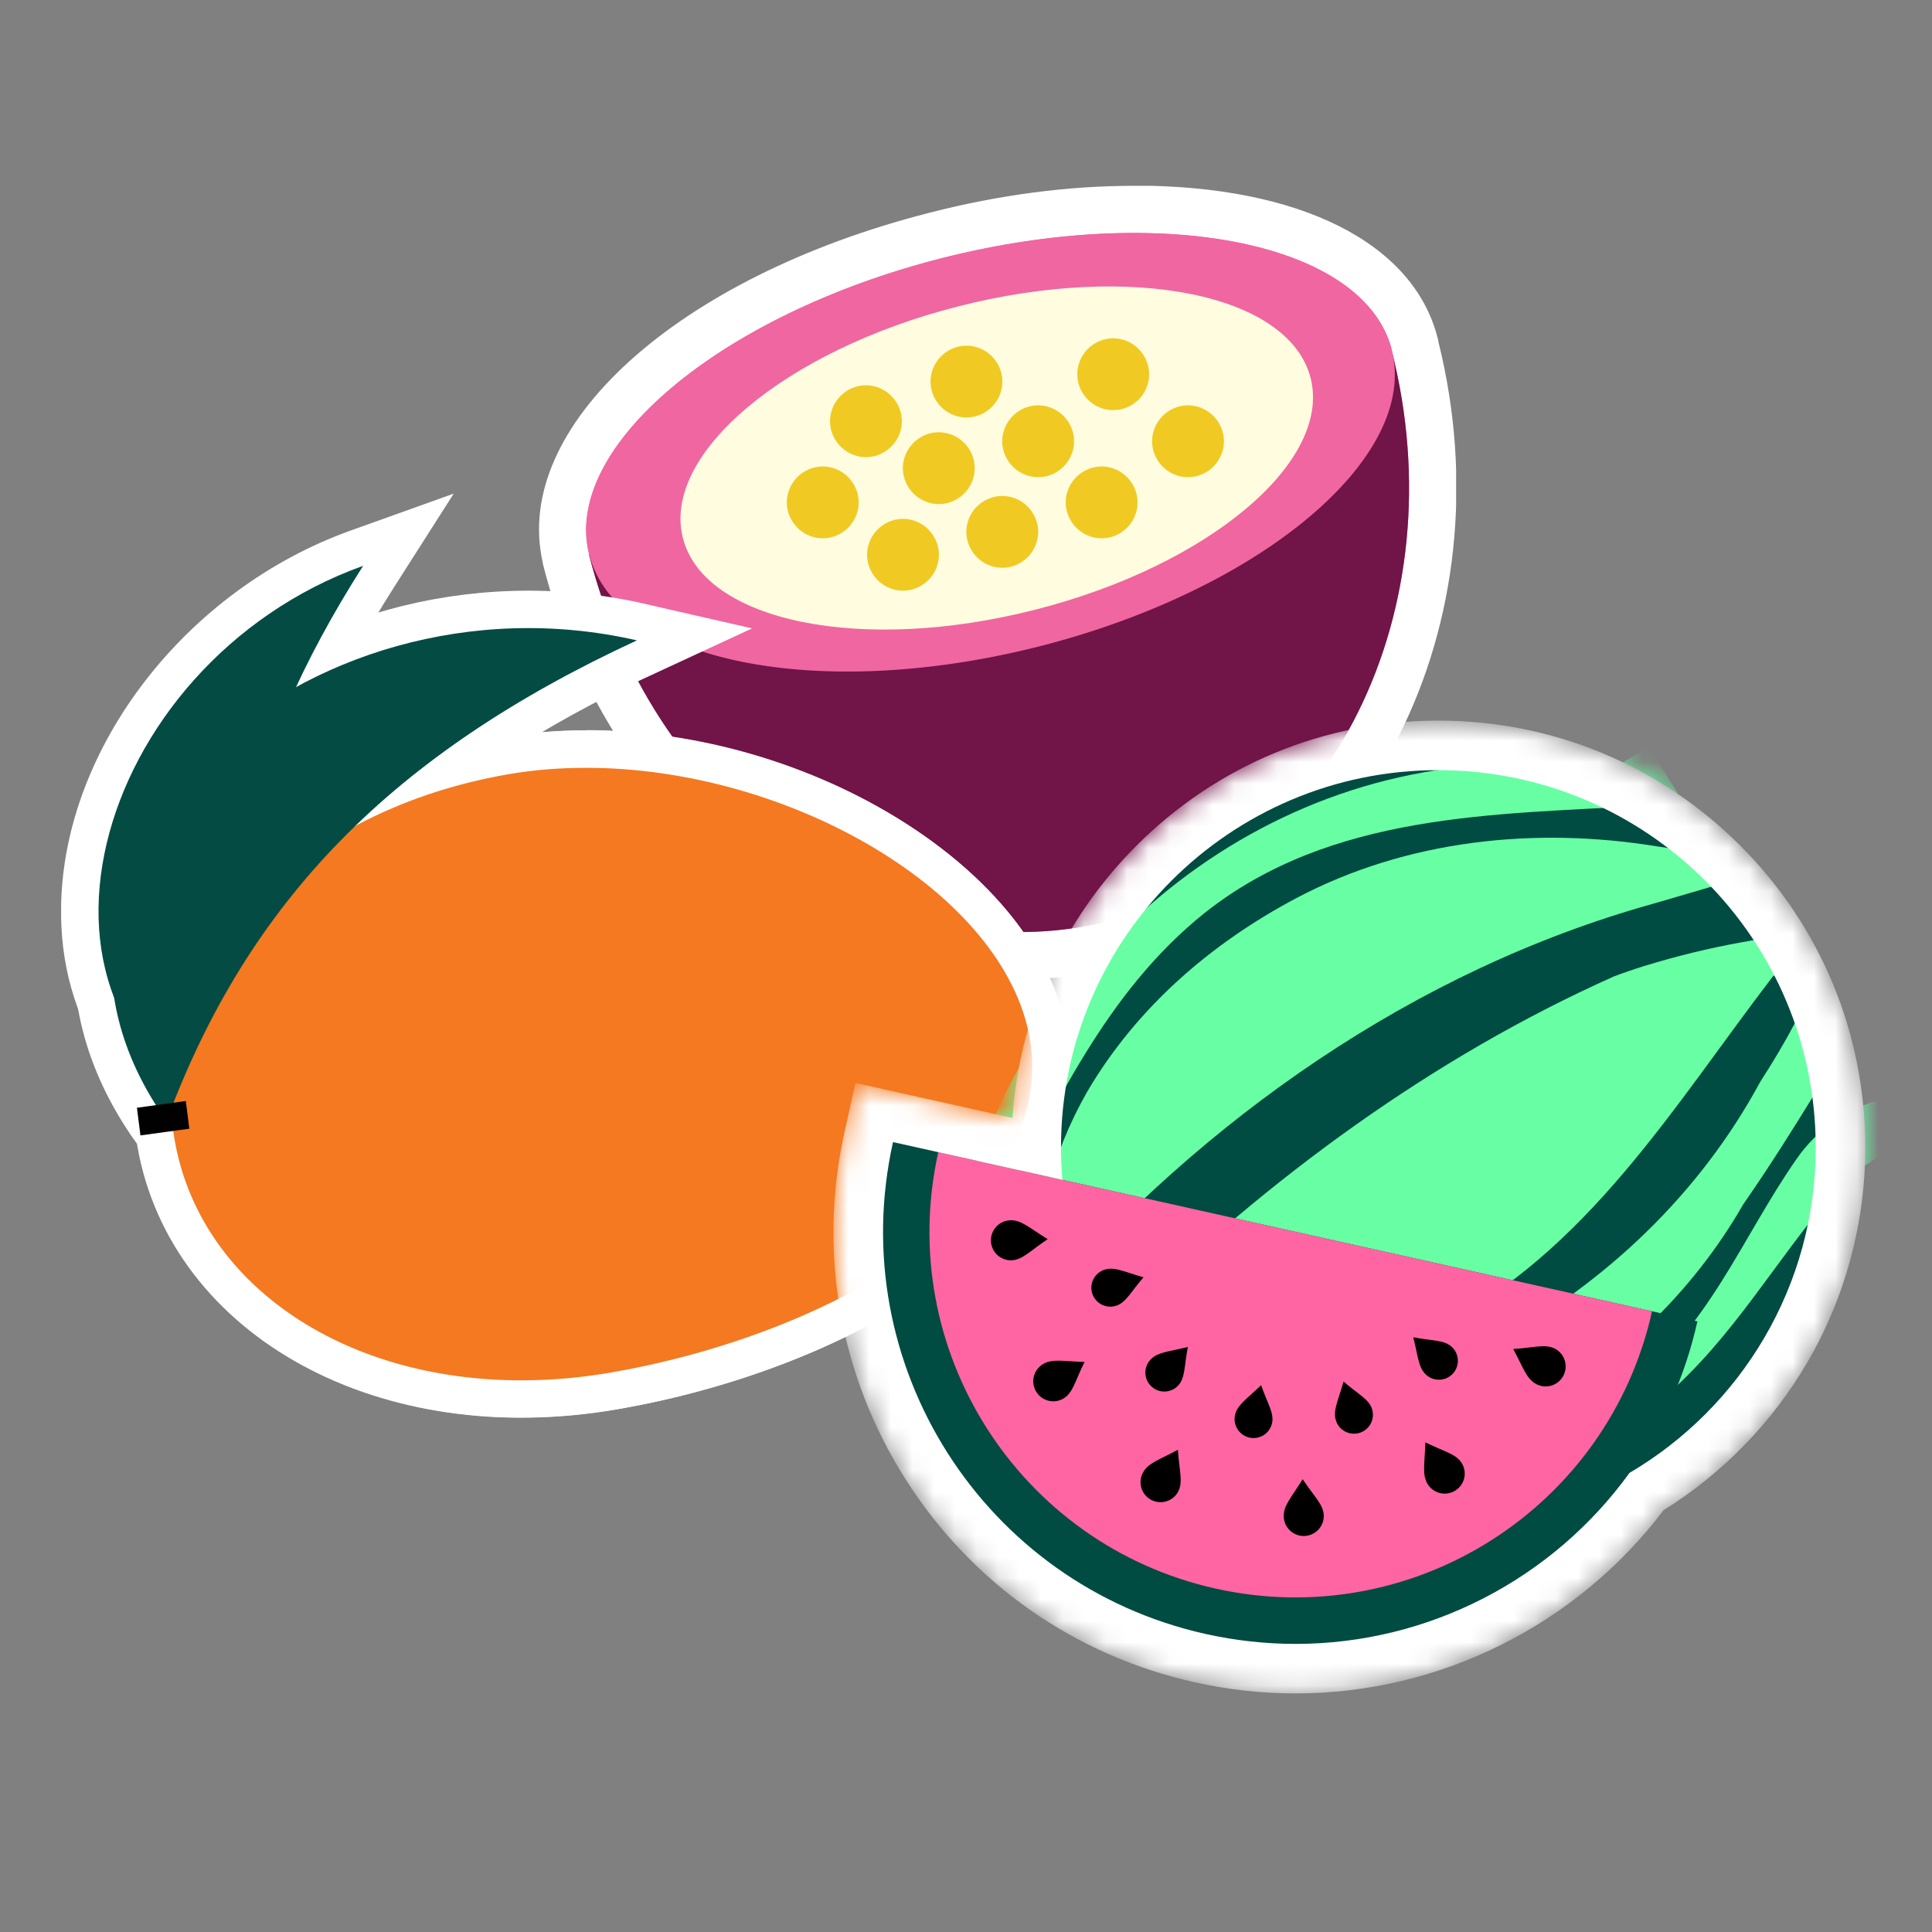 <svg width="90" height="90" viewBox="0 0 90 90" fill="none" xmlns="http://www.w3.org/2000/svg">
<rect x="0" y="0" width="90" height="90" fill="#808080" stroke="none"/>
<g clip-path="url(#clip0_19483_43250)">
<g clip-path="url(#clip1_19483_43250)">
<path d="M47.576 44.514C38.024 44.514 29.109 36.775 26.383 26.101C26.383 26.068 26.361 26.024 26.361 25.991C25.042 20.363 32.561 13.779 43.564 10.976C46.73 10.162 49.841 9.756 52.82 9.756C59.899 9.756 64.911 12.163 65.901 16.032C65.901 16.065 65.912 16.098 65.923 16.142C69.077 28.729 62.834 41.205 51.984 43.975C50.544 44.338 49.06 44.525 47.576 44.525V44.514Z" fill="#F066A0"/>
<path d="M52.821 10.855C59.141 10.855 63.945 12.834 64.835 16.296C64.835 16.307 64.835 16.329 64.835 16.351C67.88 28.388 62.01 40.271 51.699 42.898C50.325 43.25 48.94 43.414 47.566 43.414C38.618 43.414 30.11 36.281 27.439 25.827C26.186 20.847 33.518 14.669 43.84 12.042C46.984 11.24 50.051 10.855 52.821 10.855ZM52.821 8.656C49.754 8.656 46.555 9.074 43.301 9.91C31.528 12.911 23.834 19.891 25.285 26.211C25.285 26.266 25.307 26.321 25.318 26.376C28.165 37.523 37.519 45.613 47.577 45.613C49.149 45.613 50.732 45.415 52.26 45.03C63.692 42.117 70.288 29.058 67.001 15.9C67.001 15.845 66.979 15.791 66.968 15.736C65.836 11.306 60.548 8.646 52.832 8.646L52.821 8.656Z" fill="white"/>
<path d="M64.823 16.296C67.901 28.355 62.02 40.26 51.698 42.898C41.376 45.536 30.515 37.896 27.438 25.838" fill="#711448"/>
<path d="M64.836 16.296C63.56 11.306 54.162 9.404 43.84 12.031C33.518 14.669 26.186 20.847 27.45 25.838C28.726 30.828 38.124 32.73 48.446 30.103C58.768 27.465 66.1 21.298 64.836 16.307V16.296Z" fill="#F066A0"/>
<path d="M61.052 17.604C60.052 13.702 52.709 12.207 44.63 14.274C36.55 16.329 30.812 21.166 31.812 25.068C32.813 28.97 40.156 30.465 48.235 28.399C56.315 26.343 62.053 21.506 61.052 17.604Z" fill="#FFFCDF"/>
<path d="M41.96 20.034C42.19 19.143 41.641 18.231 40.75 18C39.86 17.769 38.948 18.319 38.717 19.209C38.486 20.099 39.036 21.012 39.926 21.243C40.816 21.474 41.729 20.924 41.96 20.034Z" fill="#F0CA23"/>
<path d="M46.643 18.187C46.874 17.297 46.324 16.384 45.434 16.154C44.544 15.923 43.631 16.472 43.4 17.363C43.169 18.253 43.719 19.166 44.609 19.396C45.5 19.627 46.412 19.078 46.643 18.187Z" fill="#F0CA23"/>
<path d="M45.354 22.221C45.585 21.331 45.035 20.418 44.145 20.188C43.255 19.957 42.342 20.506 42.111 21.397C41.88 22.287 42.43 23.199 43.321 23.43C44.211 23.661 45.123 23.111 45.354 22.221Z" fill="#F0CA23"/>
<path d="M48.311 25.189C48.542 24.299 47.992 23.386 47.102 23.155C46.212 22.925 45.299 23.474 45.068 24.365C44.837 25.255 45.387 26.167 46.278 26.398C47.168 26.629 48.08 26.079 48.311 25.189Z" fill="#F0CA23"/>
<path d="M49.983 20.968C50.214 20.078 49.664 19.165 48.774 18.934C47.883 18.703 46.971 19.253 46.74 20.143C46.509 21.034 47.059 21.946 47.949 22.177C48.84 22.408 49.752 21.858 49.983 20.968Z" fill="#F0CA23"/>
<path d="M53.479 17.846C53.71 16.956 53.16 16.043 52.27 15.812C51.38 15.582 50.467 16.131 50.236 17.022C50.005 17.912 50.555 18.824 51.446 19.055C52.336 19.286 53.248 18.736 53.479 17.846Z" fill="#F0CA23"/>
<path d="M52.94 23.815C53.171 22.925 52.621 22.012 51.731 21.782C50.84 21.551 49.928 22.1 49.697 22.991C49.466 23.881 50.016 24.793 50.906 25.024C51.797 25.255 52.709 24.706 52.94 23.815Z" fill="#F0CA23"/>
<path d="M56.964 20.968C57.194 20.078 56.645 19.165 55.754 18.934C54.864 18.703 53.952 19.253 53.721 20.143C53.49 21.034 54.039 21.946 54.93 22.177C55.82 22.408 56.733 21.858 56.964 20.968Z" fill="#F0CA23"/>
<path d="M39.948 23.815C40.179 22.925 39.629 22.012 38.739 21.782C37.848 21.551 36.936 22.1 36.705 22.991C36.474 23.881 37.024 24.793 37.914 25.024C38.805 25.255 39.717 24.706 39.948 23.815Z" fill="#F0CA23"/>
<path d="M43.686 26.256C43.917 25.365 43.367 24.453 42.477 24.222C41.587 23.991 40.674 24.541 40.443 25.431C40.212 26.322 40.762 27.234 41.653 27.465C42.543 27.695 43.455 27.146 43.686 26.256Z" fill="#F0CA23"/>
</g>
<g clip-path="url(#clip2_19483_43250)">
<path d="M7.98 51.672C7.91 51.858 7.829 52.032 7.759 52.218C-1.035 39.869 14.207 26.288 29.67 29.831C24.338 32.294 20.051 35.117 16.577 38.463C18.645 37.359 21.027 36.523 23.652 36.07C34.015 34.269 46.62 40.682 47.956 48.373C49.292 56.064 38.848 62.128 28.485 63.929C18.122 65.73 9.455 60.792 8.119 53.101C8.038 52.625 7.98 52.149 7.957 51.672H7.98Z" fill="#044C43" stroke="white" stroke-width="3.485" stroke-miterlimit="10"/>
<path d="M11.176 53.229C6.343 51.289 3.624 47.269 3.717 42.192C3.845 35.175 9.282 28.17 16.624 25.533L19.029 24.673L17.658 26.822C12.07 35.582 10.444 43.412 12.361 52.23L12.709 53.833L11.187 53.218L11.176 53.229Z" fill="#044C43"/>
<path d="M16.916 26.358C11.188 35.338 9.515 43.319 11.502 52.416C-0.453 47.618 4.229 30.912 16.916 26.358ZM21.121 23L16.323 24.719C8.655 27.473 2.986 34.815 2.846 42.181C2.742 47.63 5.658 51.951 10.851 54.042L13.906 55.274L13.209 52.056C11.316 43.366 12.861 35.965 18.391 27.299L21.133 23L21.121 23Z" fill="white"/>
<path d="M24.281 65.172C15.486 65.172 8.493 60.27 7.284 53.252C6.587 49.221 7.854 45.155 10.874 41.797C13.872 38.452 18.368 36.105 23.526 35.21C24.746 35.001 26.024 34.897 27.325 34.897C37.548 34.897 47.609 41.124 48.841 48.222C49.515 52.137 47.551 55.878 43.148 59.061C39.442 61.745 34.156 63.825 28.661 64.777C27.197 65.033 25.722 65.16 24.293 65.16L24.281 65.172Z" fill="#F47920"/>
<path d="M27.315 35.768C36.783 35.768 46.786 41.565 47.971 48.373C49.307 56.064 38.863 62.128 28.5 63.929C27.059 64.184 25.642 64.301 24.282 64.301C15.86 64.301 9.284 59.723 8.134 53.101C6.798 45.41 13.292 37.87 23.667 36.07C24.863 35.861 26.083 35.768 27.315 35.768ZM27.315 34.025C25.955 34.025 24.631 34.141 23.365 34.35C18.021 35.28 13.35 37.719 10.213 41.205C7.019 44.771 5.671 49.093 6.415 53.392C7.704 60.839 15.046 66.032 24.282 66.032C25.77 66.032 27.28 65.904 28.802 65.637C34.425 64.661 39.839 62.523 43.649 59.758C48.273 56.412 50.422 52.253 49.69 48.059C48.389 40.577 37.933 34.013 27.315 34.013V34.025Z" fill="white"/>
<path d="M29.67 29.831C14.207 26.288 -1.035 39.869 7.759 52.218C11.57 41.937 18.297 35.094 29.67 29.831Z" fill="#044C43"/>
<path d="M6.542 52.892L6.379 51.603L8.656 51.289L8.819 52.579L6.542 52.892Z" fill="#010101"/>
</g>
<mask id="mask0_19483_43250" style="mask-type:alpha" maskUnits="userSpaceOnUse" x="38" y="33" width="49" height="46">
<path d="M67.004 33.568C61.692 33.568 56.698 35.637 52.942 39.393C49.512 42.823 47.489 47.285 47.163 52.078L42.102 50.95L39.849 50.448L39.347 52.701C38.097 58.308 39.106 64.065 42.187 68.913C45.268 73.761 50.053 77.119 55.659 78.368C57.204 78.713 58.784 78.887 60.355 78.887C67.069 78.887 73.439 75.705 77.493 70.352C80.242 68.642 82.55 66.273 84.186 63.475C85.957 60.446 86.892 56.981 86.892 53.454C86.892 48.141 84.823 43.148 81.067 39.391C77.309 35.637 72.316 33.568 67.004 33.568Z" fill="white"/>
</mask>
<g mask="url(#mask0_19483_43250)">
<path d="M60.351 77.734C58.866 77.734 57.37 77.568 55.907 77.242C44.955 74.801 38.029 63.905 40.47 52.952L40.721 51.825L48.268 53.507C48.268 53.49 48.268 53.473 48.268 53.455C48.268 43.126 56.672 34.722 67.001 34.722C77.331 34.722 85.734 43.126 85.734 53.455C85.734 56.777 84.853 60.042 83.186 62.893C81.609 65.591 79.369 67.866 76.697 69.486C72.869 74.655 66.778 77.735 60.353 77.735L60.351 77.734Z" fill="#004B42"/>
<path d="M67.001 71.034C76.71 71.034 84.58 63.164 84.58 53.455C84.58 43.746 76.71 35.876 67.001 35.876C57.292 35.876 49.422 43.746 49.422 53.455C49.422 63.164 57.292 71.034 67.001 71.034Z" fill="#004B42"/>
<path d="M78.145 36.936C78.145 36.936 77.927 37.07 77.545 37.303C77.31 37.47 76.972 37.502 76.635 37.532C69.638 37.946 62.03 37.849 56.127 42.52C51.477 46.236 49.154 51.599 46.437 56.613C45.984 55.883 45.471 55.25 45.148 54.439C45.148 54.439 45.389 54.348 45.449 54.253C49.663 42.069 61.667 33.913 74.599 35.882C74.878 35.947 75.205 35.804 75.489 35.58C75.756 35.422 75.985 35.286 76.186 35.162C76.587 34.914 76.805 34.778 76.805 34.778L78.143 36.936H78.145Z" fill="#68FFA4"/>
<path d="M80.739 41.001C79.904 41.255 79.065 41.5 78.225 41.745C77.805 41.868 77.386 41.989 76.965 42.112C65.879 45.212 56.076 52.122 48.584 60.75C48.521 60.551 48.268 60.529 48.232 60.373C48.19 56.95 48.968 53.794 50.65 50.849C52.966 46.915 56.415 43.945 60.396 41.833C65.547 39.116 71.526 38.5 77.22 39.432C77.696 39.498 78.17 39.573 78.641 39.657C79.112 39.74 79.581 39.834 80.047 39.935C80.393 40.467 80.738 41.001 80.738 41.001H80.739Z" fill="#68FFA4"/>
<path d="M83.336 45.034C83.094 45.177 82.81 45.294 82.579 45.496C77.979 51.499 73.953 58.334 66.882 61.886C61.806 64.438 55.908 65.184 50.418 63.713C50.747 63.323 51.079 62.935 51.416 62.55C51.754 62.165 52.096 61.781 52.443 61.402C59.051 54.912 66.724 49.264 75.182 45.486C75.648 45.311 76.121 45.147 76.615 44.995C78.093 44.541 79.6 44.17 81.135 43.895C81.565 43.815 82.011 43.739 82.459 43.67C82.426 43.808 82.635 43.857 82.66 43.975C83 44.505 83.339 45.034 83.339 45.034H83.336Z" fill="#68FFA4"/>
<path d="M85.969 49.096C85.78 49.219 85.54 49.31 85.421 49.502C84.361 51.243 83.266 53.037 82.096 54.794C81.803 55.234 81.506 55.671 81.205 56.104C76.462 64.389 66.733 69.886 57.145 68.383C56.69 68.336 56.236 68.277 55.78 68.206C55.326 68.134 54.871 68.05 54.417 67.952C54.095 67.913 53.791 67.805 53.518 67.641C53.246 67.476 53.003 67.254 52.809 66.989C64.521 66.799 76.325 60.908 82.007 50.381C82.291 49.941 82.571 49.493 82.841 49.038C83.11 48.583 83.37 48.12 83.618 47.649C83.839 47.334 84.059 47.019 84.423 47.031C84.899 47.032 85.064 47.584 85.273 48.019C85.622 48.557 85.969 49.098 85.969 49.098V49.096Z" fill="#68FFA4"/>
<path d="M88.534 53.269C88.246 53.451 87.957 53.628 87.671 53.807C86.878 54.247 86.132 54.769 85.535 55.436C82.722 58.666 80.765 62.316 77.462 65.138C72.181 69.66 65.409 70.53 58.903 71.829C58.143 71.945 57.423 72.51 56.762 72.979C56.309 72.249 55.562 71.523 55.587 70.795C55.556 70.458 56.366 70.135 56.928 70.082C58.772 69.823 60.64 69.586 62.496 69.293C62.961 69.22 63.424 69.144 63.887 69.063C66.337 68.767 68.702 68.073 70.995 67.174C71.376 67.026 71.752 66.87 72.126 66.709C72.5 66.546 72.869 66.377 73.232 66.201C73.651 65.989 74.065 65.764 74.473 65.524C74.881 65.285 75.284 65.03 75.68 64.758C79.54 62.068 81.131 57.634 83.721 53.947C84.603 52.686 85.881 51.775 87.312 51.303C87.425 51.293 87.744 51.808 87.875 52.166C88.207 52.717 88.533 53.269 88.533 53.269H88.534Z" fill="#68FFA4"/>
<path d="M79.072 61.555C76.765 71.903 66.507 78.423 56.158 76.116C45.81 73.81 39.29 63.551 41.597 53.203L79.072 61.555Z" fill="#004B42"/>
<path d="M43.709 53.673C41.662 62.856 47.447 71.957 56.629 74.003C65.81 76.048 74.913 70.264 76.959 61.083L43.709 53.673Z" fill="#FF65A2"/>
<path d="M72.444 62.831C72.898 63.075 73.067 63.64 72.823 64.095C72.579 64.549 72.014 64.718 71.56 64.474C71.105 64.23 70.972 63.731 70.492 62.841C71.423 62.789 71.99 62.587 72.442 62.831H72.444Z" fill="black"/>
<path d="M68.093 68.155C68.365 68.594 68.229 69.168 67.79 69.439C67.352 69.71 66.778 69.575 66.507 69.136C66.236 68.698 66.37 68.2 66.398 67.189C67.231 67.609 67.822 67.717 68.093 68.155Z" fill="black"/>
<path d="M61.666 70.591C61.682 71.106 61.277 71.536 60.762 71.552C60.247 71.568 59.817 71.163 59.801 70.648C59.785 70.133 60.15 69.769 60.683 68.907C61.193 69.687 61.651 70.077 61.666 70.591V70.591Z" fill="black"/>
<path d="M54.883 69.487C54.64 69.941 54.074 70.11 53.62 69.866C53.166 69.622 52.997 69.057 53.24 68.603C53.484 68.148 53.983 68.016 54.873 67.535C54.925 68.466 55.127 69.032 54.883 69.485V69.487Z" fill="black"/>
<path d="M49.556 65.139C49.118 65.41 48.544 65.275 48.273 64.836C48.001 64.398 48.137 63.824 48.575 63.552C49.014 63.281 49.512 63.415 50.523 63.444C50.103 64.276 49.995 64.868 49.556 65.139V65.139Z" fill="black"/>
<path d="M47.121 58.71C46.606 58.726 46.176 58.321 46.161 57.806C46.145 57.291 46.55 56.861 47.065 56.845C47.58 56.829 47.944 57.194 48.806 57.726C48.026 58.237 47.636 58.694 47.121 58.71Z" fill="black"/>
<path d="M59.256 66.299C59.15 66.775 58.679 67.075 58.203 66.968C57.727 66.863 57.426 66.391 57.533 65.915C57.64 65.439 58.058 65.19 58.748 64.525C59.033 65.36 59.364 65.823 59.257 66.299H59.256Z" fill="black"/>
<path d="M54.889 64.538C54.559 64.897 54.001 64.921 53.642 64.591C53.282 64.261 53.258 63.702 53.588 63.343C53.919 62.984 54.406 62.978 55.335 62.746C55.165 63.612 55.218 64.178 54.889 64.538V64.538Z" fill="black"/>
<path d="M51.987 60.829C51.522 60.975 51.026 60.717 50.88 60.252C50.735 59.788 50.993 59.291 51.458 59.146C51.922 59 52.347 59.238 53.269 59.502C52.689 60.167 52.453 60.685 51.987 60.83V60.829Z" fill="black"/>
<path d="M67.627 62.74C67.987 63.071 68.011 63.629 67.681 63.988C67.35 64.347 66.792 64.372 66.433 64.041C66.074 63.711 66.068 63.224 65.836 62.295C66.701 62.465 67.268 62.411 67.627 62.74V62.74Z" fill="black"/>
<path d="M63.915 65.641C64.061 66.106 63.803 66.602 63.338 66.747C62.874 66.893 62.377 66.635 62.232 66.17C62.086 65.706 62.324 65.28 62.588 64.359C63.253 64.939 63.771 65.175 63.917 65.641H63.915Z" fill="black"/>
<path d="M67.004 35.876C76.714 35.876 84.584 43.746 84.584 53.455C84.584 59.915 81.099 65.559 75.907 68.614C72.344 73.546 66.566 76.579 60.355 76.579C58.973 76.579 57.568 76.429 56.161 76.116C45.813 73.81 39.293 63.551 41.6 53.203L49.49 54.961C49.448 54.465 49.425 53.963 49.425 53.455C49.425 43.746 57.295 35.876 67.004 35.876ZM67.004 33.568C61.692 33.568 56.698 35.637 52.942 39.393C49.512 42.823 47.489 47.285 47.163 52.078L42.102 50.95L39.849 50.448L39.347 52.701C38.097 58.308 39.106 64.065 42.187 68.913C45.268 73.761 50.053 77.119 55.659 78.368C57.204 78.713 58.784 78.887 60.355 78.887C67.069 78.887 73.439 75.705 77.493 70.352C80.242 68.642 82.55 66.273 84.186 63.475C85.957 60.446 86.892 56.981 86.892 53.454C86.892 48.141 84.823 43.148 81.067 39.391C77.309 35.637 72.316 33.568 67.004 33.568Z" fill="white"/>
</g>
</g>
<defs>
<clipPath id="clip0_19483_43250">
<rect width="90" height="90" fill="white"/>
</clipPath>
<clipPath id="clip1_19483_43250">
<rect width="42.727" height="36.956" fill="white" transform="translate(25.105 8.656)"/>
</clipPath>
<clipPath id="clip2_19483_43250">
<rect width="46.982" height="43.044" fill="white" transform="translate(2.848 23)"/>
</clipPath>
</defs>
</svg>
